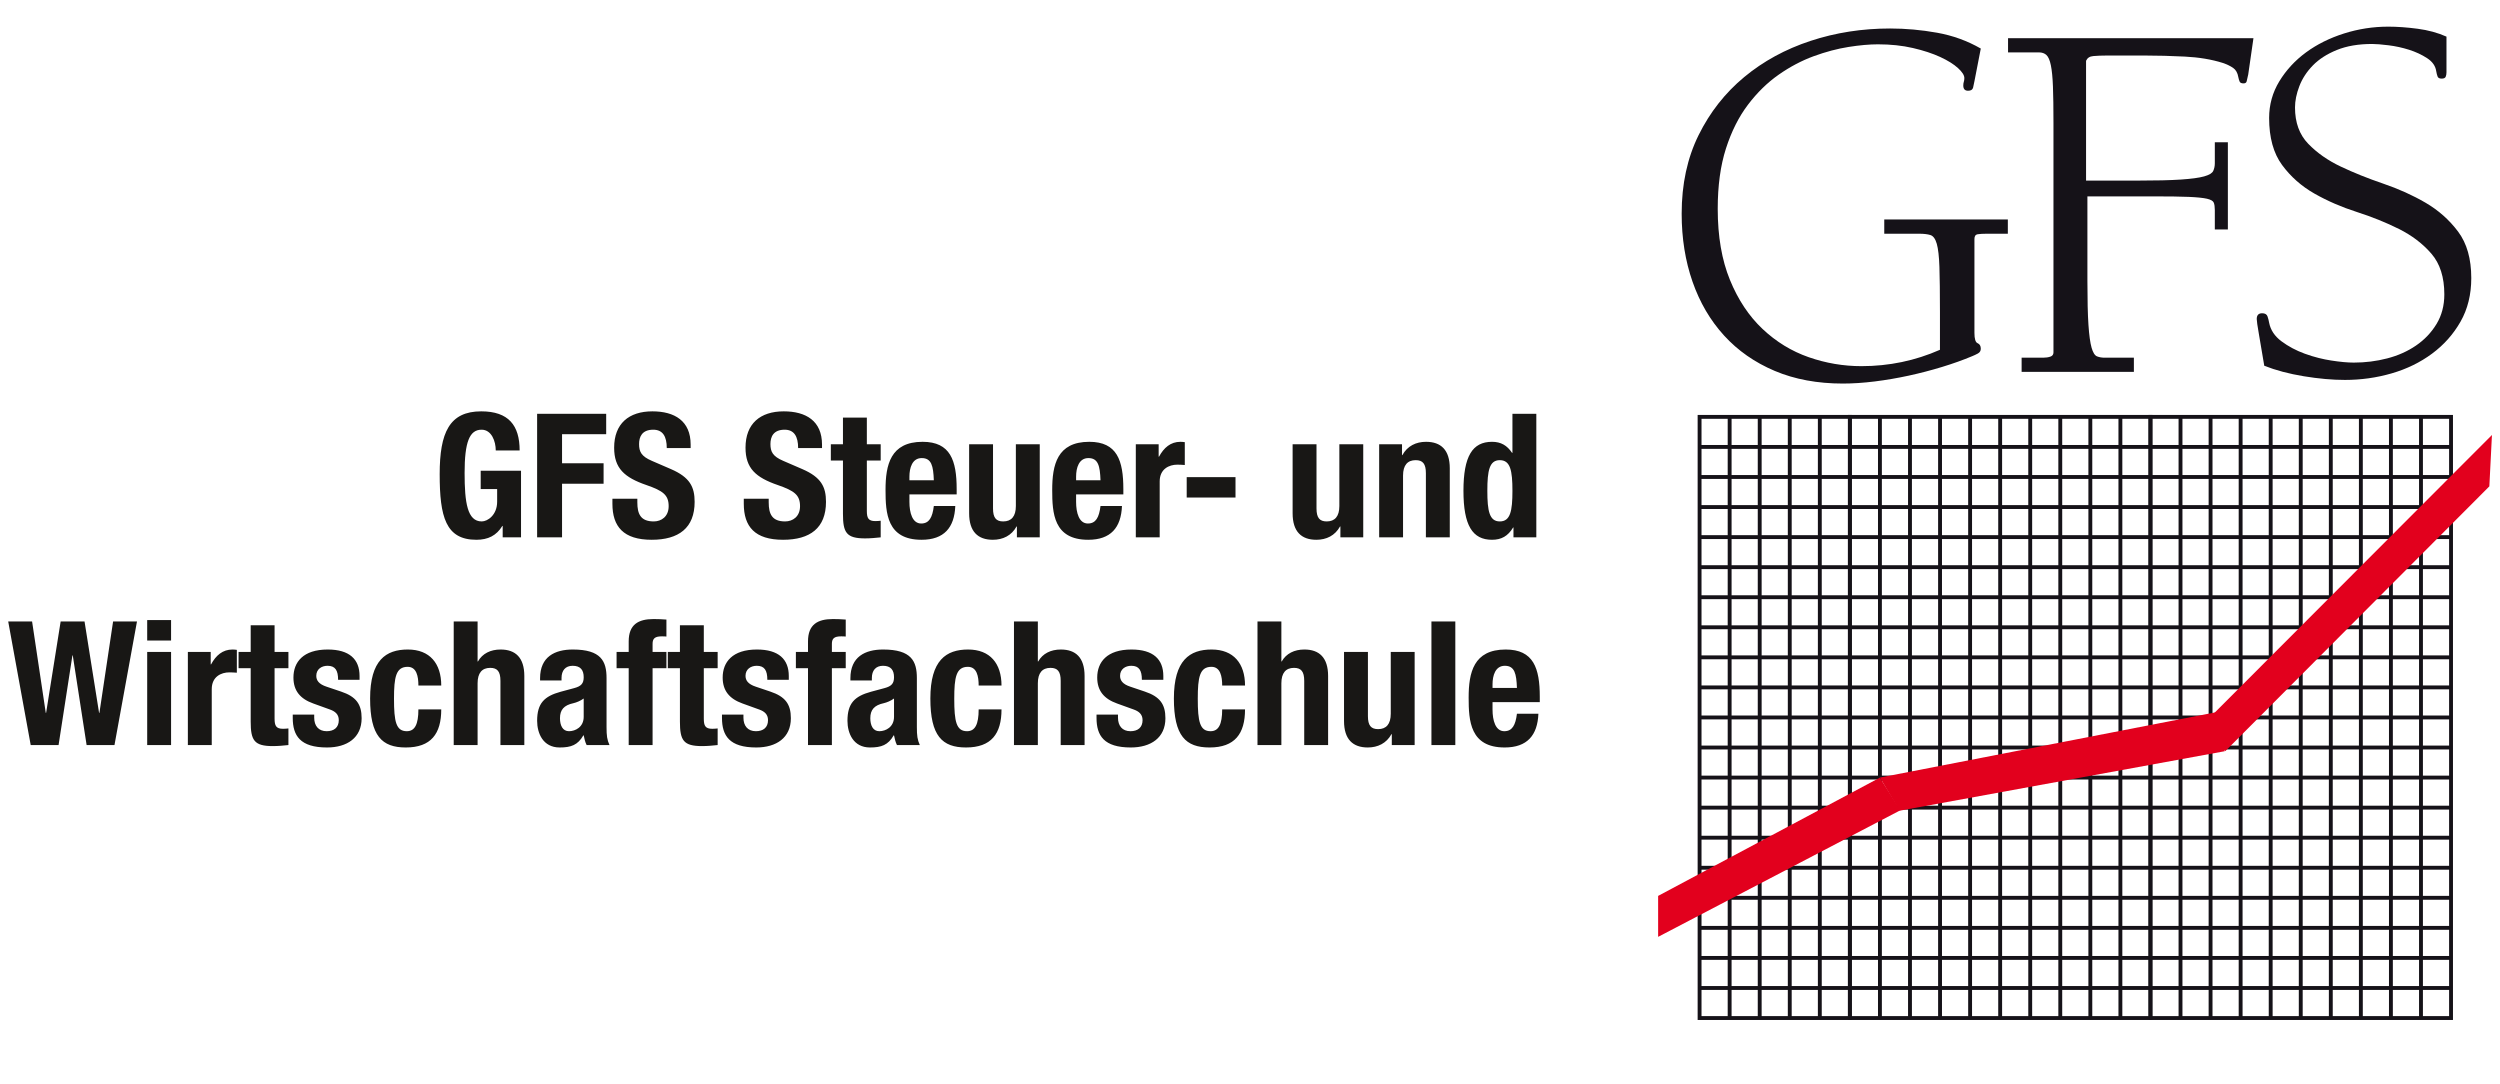 <?xml version="1.0" encoding="UTF-8" standalone="no"?>
<!DOCTYPE svg PUBLIC "-//W3C//DTD SVG 1.1//EN" "http://www.w3.org/Graphics/SVG/1.1/DTD/svg11.dtd">
<svg width="100%" height="100%" viewBox="0 0 2500 1084" version="1.1" xmlns="http://www.w3.org/2000/svg" xmlns:xlink="http://www.w3.org/1999/xlink" xml:space="preserve" xmlns:serif="http://www.serif.com/" style="fill-rule:evenodd;clip-rule:evenodd;stroke-miterlimit:10;">
    <g id="Ebene-1" serif:id="Ebene 1" transform="matrix(4.167,0,0,4.167,-608.104,0)">
        <g transform="matrix(1,0,0,1,25.344,-168.689)">
            <clipPath id="_clip1">
                <rect x="518.506" y="175.085" width="200.137" height="239" clip-rule="nonzero"/>
            </clipPath>
            <g clip-path="url(#_clip1)">
                <g transform="matrix(1,0,0,1,0,86.45)">
                    <path d="M636.656,319.336L643.871,319.336L643.871,326.549L636.656,326.549L636.656,319.336ZM636.656,312.122L643.871,312.122L643.871,319.336L636.656,319.336L636.656,312.122ZM636.656,304.908L643.871,304.908L643.871,312.122L636.656,312.122L636.656,304.908ZM636.656,297.696L643.871,297.696L643.871,304.908L636.656,304.908L636.656,297.696ZM636.656,290.482L643.871,290.482L643.871,297.696L636.656,297.696L636.656,290.482ZM636.656,283.268L643.871,283.268L643.871,290.482L636.656,290.482L636.656,283.268ZM636.656,276.055L643.871,276.055L643.871,283.269L636.656,283.269L636.656,276.055ZM636.656,268.841L643.871,268.841L643.871,276.055L636.656,276.055L636.656,268.841ZM636.656,261.628L643.871,261.628L643.871,268.841L636.656,268.841L636.656,261.628ZM636.656,254.414L643.871,254.414L643.871,261.628L636.656,261.628L636.656,254.414ZM636.656,247.201L643.871,247.201L643.871,254.415L636.656,254.415L636.656,247.201ZM636.656,239.988L643.871,239.988L643.871,247.201L636.656,247.201L636.656,239.988ZM636.656,232.774L643.871,232.774L643.871,239.988L636.656,239.988L636.656,232.774ZM636.656,225.56L643.871,225.56L643.871,232.774L636.656,232.774L636.656,225.56ZM636.656,218.347L643.871,218.347L643.871,225.561L636.656,225.561L636.656,218.347ZM636.656,211.135L643.871,211.135L643.871,218.348L636.656,218.348L636.656,211.135ZM636.656,203.921L643.871,203.921L643.871,211.135L636.656,211.135L636.656,203.921ZM636.656,196.707L643.871,196.707L643.871,203.921L636.656,203.921L636.656,196.707ZM636.656,189.494L643.871,189.494L643.871,196.707L636.656,196.707L636.656,189.494ZM636.656,182.281L643.871,182.281L643.871,189.493L636.656,189.493L636.656,182.281ZM643.869,319.336L651.084,319.336L651.084,326.549L643.869,326.549L643.869,319.336ZM643.869,312.122L651.084,312.122L651.084,319.336L643.869,319.336L643.869,312.122ZM643.869,304.908L651.084,304.908L651.084,312.122L643.869,312.122L643.869,304.908ZM643.869,297.696L651.084,297.696L651.084,304.908L643.869,304.908L643.869,297.696ZM643.869,290.482L651.084,290.482L651.084,297.696L643.869,297.696L643.869,290.482ZM643.869,283.268L651.084,283.268L651.084,290.482L643.869,290.482L643.869,283.268ZM643.869,276.055L651.084,276.055L651.084,283.269L643.869,283.269L643.869,276.055ZM643.869,268.841L651.084,268.841L651.084,276.055L643.869,276.055L643.869,268.841ZM643.869,261.628L651.084,261.628L651.084,268.841L643.869,268.841L643.869,261.628ZM643.869,254.414L651.084,254.414L651.084,261.628L643.869,261.628L643.869,254.414ZM643.869,247.201L651.084,247.201L651.084,254.415L643.869,254.415L643.869,247.201ZM643.869,239.988L651.084,239.988L651.084,247.201L643.869,247.201L643.869,239.988ZM643.869,232.774L651.084,232.774L651.084,239.988L643.869,239.988L643.869,232.774ZM643.869,225.56L651.084,225.56L651.084,232.774L643.869,232.774L643.869,225.56ZM643.869,218.347L651.084,218.347L651.084,225.561L643.869,225.561L643.869,218.347ZM643.869,211.135L651.084,211.135L651.084,218.348L643.869,218.348L643.869,211.135ZM643.869,203.921L651.084,203.921L651.084,211.135L643.869,211.135L643.869,203.921ZM643.869,196.707L651.084,196.707L651.084,203.921L643.869,203.921L643.869,196.707ZM643.869,189.494L651.084,189.494L651.084,196.707L643.869,196.707L643.869,189.494ZM643.869,182.281L651.084,182.281L651.084,189.493L643.869,189.493L643.869,182.281ZM651.084,319.336L658.297,319.336L658.297,326.549L651.084,326.549L651.084,319.336ZM651.084,312.122L658.297,312.122L658.297,319.336L651.084,319.336L651.084,312.122ZM651.084,304.908L658.297,304.908L658.297,312.122L651.084,312.122L651.084,304.908ZM651.084,297.696L658.297,297.696L658.297,304.908L651.084,304.908L651.084,297.696ZM651.084,290.482L658.297,290.482L658.297,297.696L651.084,297.696L651.084,290.482ZM651.084,283.268L658.297,283.268L658.297,290.482L651.084,290.482L651.084,283.268ZM651.084,276.055L658.297,276.055L658.297,283.269L651.084,283.269L651.084,276.055ZM651.084,268.841L658.297,268.841L658.297,276.055L651.084,276.055L651.084,268.841ZM651.084,261.628L658.297,261.628L658.297,268.841L651.084,268.841L651.084,261.628ZM651.084,254.414L658.297,254.414L658.297,261.628L651.084,261.628L651.084,254.414ZM651.084,247.201L658.297,247.201L658.297,254.415L651.084,254.415L651.084,247.201ZM651.084,239.988L658.297,239.988L658.297,247.201L651.084,247.201L651.084,239.988ZM651.084,232.774L658.297,232.774L658.297,239.988L651.084,239.988L651.084,232.774ZM651.084,225.56L658.297,225.56L658.297,232.774L651.084,232.774L651.084,225.56ZM651.084,218.347L658.297,218.347L658.297,225.561L651.084,225.561L651.084,218.347ZM651.084,211.135L658.297,211.135L658.297,218.348L651.084,218.348L651.084,211.135ZM651.084,203.921L658.297,203.921L658.297,211.135L651.084,211.135L651.084,203.921ZM651.084,196.707L658.297,196.707L658.297,203.921L651.084,203.921L651.084,196.707ZM651.084,189.494L658.297,189.494L658.297,196.707L651.084,196.707L651.084,189.494ZM651.084,182.281L658.297,182.281L658.297,189.493L651.084,189.493L651.084,182.281ZM658.297,319.336L665.51,319.336L665.51,326.549L658.297,326.549L658.297,319.336ZM658.297,312.122L665.51,312.122L665.51,319.336L658.297,319.336L658.297,312.122ZM658.297,304.908L665.51,304.908L665.51,312.122L658.297,312.122L658.297,304.908ZM658.297,297.696L665.51,297.696L665.51,304.908L658.297,304.908L658.297,297.696ZM658.297,290.482L665.51,290.482L665.51,297.696L658.297,297.696L658.297,290.482ZM658.297,283.268L665.51,283.268L665.51,290.482L658.297,290.482L658.297,283.268ZM658.297,276.055L665.51,276.055L665.51,283.269L658.297,283.269L658.297,276.055ZM658.297,268.841L665.51,268.841L665.51,276.055L658.297,276.055L658.297,268.841ZM658.297,261.628L665.51,261.628L665.51,268.841L658.297,268.841L658.297,261.628ZM658.297,254.414L665.51,254.414L665.51,261.628L658.297,261.628L658.297,254.414ZM658.297,247.201L665.51,247.201L665.51,254.415L658.297,254.415L658.297,247.201ZM658.297,239.988L665.51,239.988L665.51,247.201L658.297,247.201L658.297,239.988ZM658.297,232.774L665.51,232.774L665.51,239.988L658.297,239.988L658.297,232.774ZM658.297,225.56L665.51,225.56L665.51,232.774L658.297,232.774L658.297,225.56ZM658.297,218.347L665.51,218.347L665.51,225.561L658.297,225.561L658.297,218.347ZM658.297,211.135L665.51,211.135L665.51,218.348L658.297,218.348L658.297,211.135ZM658.297,203.921L665.51,203.921L665.51,211.135L658.297,211.135L658.297,203.921ZM658.297,196.707L665.51,196.707L665.51,203.921L658.297,203.921L658.297,196.707ZM658.297,189.494L665.51,189.494L665.51,196.707L658.297,196.707L658.297,189.494ZM658.297,182.281L665.51,182.281L665.51,189.493L658.297,189.493L658.297,182.281ZM665.51,319.336L672.725,319.336L672.725,326.549L665.51,326.549L665.51,319.336ZM665.51,312.122L672.725,312.122L672.725,319.336L665.51,319.336L665.51,312.122ZM665.51,304.908L672.725,304.908L672.725,312.122L665.51,312.122L665.51,304.908ZM665.51,297.696L672.725,297.696L672.725,304.908L665.51,304.908L665.51,297.696ZM665.51,290.482L672.725,290.482L672.725,297.696L665.51,297.696L665.51,290.482ZM665.51,283.268L672.725,283.268L672.725,290.482L665.51,290.482L665.51,283.268ZM665.51,276.055L672.725,276.055L672.725,283.269L665.51,283.269L665.51,276.055ZM665.51,268.841L672.725,268.841L672.725,276.055L665.51,276.055L665.51,268.841ZM665.51,261.628L672.725,261.628L672.725,268.841L665.51,268.841L665.51,261.628ZM665.51,254.414L672.725,254.414L672.725,261.628L665.51,261.628L665.51,254.414ZM665.51,247.201L672.725,247.201L672.725,254.415L665.51,254.415L665.51,247.201ZM665.51,239.988L672.725,239.988L672.725,247.201L665.51,247.201L665.51,239.988ZM665.51,232.774L672.725,232.774L672.725,239.988L665.51,239.988L665.51,232.774ZM665.51,225.56L672.725,225.56L672.725,232.774L665.51,232.774L665.51,225.56ZM665.51,218.347L672.725,218.347L672.725,225.561L665.51,225.561L665.51,218.347ZM665.51,211.135L672.725,211.135L672.725,218.348L665.51,218.348L665.51,211.135ZM665.51,203.921L672.725,203.921L672.725,211.135L665.51,211.135L665.51,203.921ZM665.51,196.707L672.725,196.707L672.725,203.921L665.51,203.921L665.51,196.707ZM665.51,189.494L672.725,189.494L672.725,196.707L665.51,196.707L665.51,189.494ZM665.51,182.281L672.725,182.281L672.725,189.493L665.51,189.493L665.51,182.281ZM672.723,319.336L679.938,319.336L679.938,326.549L672.723,326.549L672.723,319.336ZM672.723,312.122L679.938,312.122L679.938,319.336L672.723,319.336L672.723,312.122ZM672.723,304.908L679.938,304.908L679.938,312.122L672.723,312.122L672.723,304.908ZM672.723,297.696L679.938,297.696L679.938,304.908L672.723,304.908L672.723,297.696ZM672.723,290.482L679.938,290.482L679.938,297.696L672.723,297.696L672.723,290.482ZM672.723,283.268L679.938,283.268L679.938,290.482L672.723,290.482L672.723,283.268ZM672.723,276.055L679.938,276.055L679.938,283.269L672.723,283.269L672.723,276.055ZM672.723,268.841L679.938,268.841L679.938,276.055L672.723,276.055L672.723,268.841ZM672.723,261.628L679.938,261.628L679.938,268.841L672.723,268.841L672.723,261.628ZM672.723,254.414L679.938,254.414L679.938,261.628L672.723,261.628L672.723,254.414ZM672.723,247.201L679.938,247.201L679.938,254.415L672.723,254.415L672.723,247.201ZM672.723,239.988L679.938,239.988L679.938,247.201L672.723,247.201L672.723,239.988ZM672.723,232.774L679.938,232.774L679.938,239.988L672.723,239.988L672.723,232.774ZM672.723,225.56L679.938,225.56L679.938,232.774L672.723,232.774L672.723,225.56ZM672.723,218.347L679.938,218.347L679.938,225.561L672.723,225.561L672.723,218.347ZM672.723,211.135L679.938,211.135L679.938,218.348L672.723,218.348L672.723,211.135ZM672.723,203.921L679.938,203.921L679.938,211.135L672.723,211.135L672.723,203.921ZM672.723,196.707L679.938,196.707L679.938,203.921L672.723,203.921L672.723,196.707ZM672.723,189.494L679.938,189.494L679.938,196.707L672.723,196.707L672.723,189.494ZM672.723,182.281L679.938,182.281L679.938,189.493L672.723,189.493L672.723,182.281ZM679.938,319.336L687.151,319.336L687.151,326.549L679.938,326.549L679.938,319.336ZM679.938,312.122L687.151,312.122L687.151,319.336L679.938,319.336L679.938,312.122ZM679.938,304.908L687.151,304.908L687.151,312.122L679.938,312.122L679.938,304.908ZM679.938,297.696L687.151,297.696L687.151,304.908L679.938,304.908L679.938,297.696ZM679.938,290.482L687.151,290.482L687.151,297.696L679.938,297.696L679.938,290.482ZM679.938,283.268L687.151,283.268L687.151,290.482L679.938,290.482L679.938,283.268ZM679.938,276.055L687.151,276.055L687.151,283.269L679.938,283.269L679.938,276.055ZM679.938,268.841L687.151,268.841L687.151,276.055L679.938,276.055L679.938,268.841ZM679.938,261.628L687.151,261.628L687.151,268.841L679.938,268.841L679.938,261.628ZM679.938,254.414L687.151,254.414L687.151,261.628L679.938,261.628L679.938,254.414ZM679.938,247.201L687.151,247.201L687.151,254.415L679.938,254.415L679.938,247.201ZM679.938,239.988L687.151,239.988L687.151,247.201L679.938,247.201L679.938,239.988ZM679.938,232.774L687.151,232.774L687.151,239.988L679.938,239.988L679.938,232.774ZM679.938,225.56L687.151,225.56L687.151,232.774L679.938,232.774L679.938,225.56ZM679.938,218.347L687.151,218.347L687.151,225.561L679.938,225.561L679.938,218.347ZM679.938,211.135L687.151,211.135L687.151,218.348L679.938,218.348L679.938,211.135ZM679.938,203.921L687.151,203.921L687.151,211.135L679.938,211.135L679.938,203.921ZM679.938,196.707L687.151,196.707L687.151,203.921L679.938,203.921L679.938,196.707ZM679.938,189.494L687.151,189.494L687.151,196.707L679.938,196.707L679.938,189.494ZM679.938,182.281L687.151,182.281L687.151,189.493L679.938,189.493L679.938,182.281ZM687.15,319.336L694.363,319.336L694.363,326.549L687.15,326.549L687.15,319.336ZM687.15,312.122L694.363,312.122L694.363,319.336L687.15,319.336L687.15,312.122ZM687.15,304.908L694.363,304.908L694.363,312.122L687.15,312.122L687.15,304.908ZM687.15,297.696L694.363,297.696L694.363,304.908L687.15,304.908L687.15,297.696ZM687.15,290.482L694.363,290.482L694.363,297.696L687.15,297.696L687.15,290.482ZM687.15,283.268L694.363,283.268L694.363,290.482L687.15,290.482L687.15,283.268ZM687.15,276.055L694.363,276.055L694.363,283.269L687.15,283.269L687.15,276.055ZM687.15,268.841L694.363,268.841L694.363,276.055L687.15,276.055L687.15,268.841ZM687.15,261.628L694.363,261.628L694.363,268.841L687.15,268.841L687.15,261.628ZM687.15,254.414L694.363,254.414L694.363,261.628L687.15,261.628L687.15,254.414ZM687.15,247.201L694.363,247.201L694.363,254.415L687.15,254.415L687.15,247.201ZM687.15,239.988L694.363,239.988L694.363,247.201L687.15,247.201L687.15,239.988ZM687.15,232.774L694.363,232.774L694.363,239.988L687.15,239.988L687.15,232.774ZM687.15,225.56L694.363,225.56L694.363,232.774L687.15,232.774L687.15,225.56ZM687.15,218.347L694.363,218.347L694.363,225.561L687.15,225.561L687.15,218.347ZM687.15,211.135L694.363,211.135L694.363,218.348L687.15,218.348L687.15,211.135ZM687.15,203.921L694.363,203.921L694.363,211.135L687.15,211.135L687.15,203.921ZM687.15,196.707L694.363,196.707L694.363,203.921L687.15,203.921L687.15,196.707ZM687.15,189.494L694.363,189.494L694.363,196.707L687.15,196.707L687.15,189.494ZM687.15,182.281L694.363,182.281L694.363,189.493L687.15,189.493L687.15,182.281ZM694.363,319.336L701.578,319.336L701.578,326.549L694.363,326.549L694.363,319.336ZM694.363,312.122L701.578,312.122L701.578,319.336L694.363,319.336L694.363,312.122ZM694.363,304.908L701.578,304.908L701.578,312.122L694.363,312.122L694.363,304.908ZM694.363,297.696L701.578,297.696L701.578,304.908L694.363,304.908L694.363,297.696ZM694.363,290.482L701.578,290.482L701.578,297.696L694.363,297.696L694.363,290.482ZM694.363,283.268L701.578,283.268L701.578,290.482L694.363,290.482L694.363,283.268ZM694.363,276.055L701.578,276.055L701.578,283.269L694.363,283.269L694.363,276.055ZM694.363,268.841L701.578,268.841L701.578,276.055L694.363,276.055L694.363,268.841ZM694.363,261.628L701.578,261.628L701.578,268.841L694.363,268.841L694.363,261.628ZM694.363,254.414L701.578,254.414L701.578,261.628L694.363,261.628L694.363,254.414ZM694.363,247.201L701.578,247.201L701.578,254.415L694.363,254.415L694.363,247.201ZM694.363,239.988L701.578,239.988L701.578,247.201L694.363,247.201L694.363,239.988ZM694.363,232.774L701.578,232.774L701.578,239.988L694.363,239.988L694.363,232.774ZM694.363,225.56L701.578,225.56L701.578,232.774L694.363,232.774L694.363,225.56ZM694.363,218.347L701.578,218.347L701.578,225.561L694.363,225.561L694.363,218.347ZM694.363,211.135L701.578,211.135L701.578,218.348L694.363,218.348L694.363,211.135ZM694.363,203.921L701.578,203.921L701.578,211.135L694.363,211.135L694.363,203.921ZM694.363,196.707L701.578,196.707L701.578,203.921L694.363,203.921L694.363,196.707ZM694.363,189.494L701.578,189.494L701.578,196.707L694.363,196.707L694.363,189.494ZM694.363,182.281L701.578,182.281L701.578,189.493L694.363,189.493L694.363,182.281ZM701.578,319.336L708.791,319.336L708.791,326.549L701.578,326.549L701.578,319.336ZM701.578,312.122L708.791,312.122L708.791,319.336L701.578,319.336L701.578,312.122ZM701.578,304.908L708.791,304.908L708.791,312.122L701.578,312.122L701.578,304.908ZM701.578,297.696L708.791,297.696L708.791,304.908L701.578,304.908L701.578,297.696ZM701.578,290.482L708.791,290.482L708.791,297.696L701.578,297.696L701.578,290.482ZM701.578,283.268L708.791,283.268L708.791,290.482L701.578,290.482L701.578,283.268ZM701.578,276.055L708.791,276.055L708.791,283.269L701.578,283.269L701.578,276.055ZM701.578,268.841L708.791,268.841L708.791,276.055L701.578,276.055L701.578,268.841ZM701.578,261.628L708.791,261.628L708.791,268.841L701.578,268.841L701.578,261.628ZM701.578,254.414L708.791,254.414L708.791,261.628L701.578,261.628L701.578,254.414ZM701.578,247.201L708.791,247.201L708.791,254.415L701.578,254.415L701.578,247.201ZM701.578,239.988L708.791,239.988L708.791,247.201L701.578,247.201L701.578,239.988ZM701.578,232.774L708.791,232.774L708.791,239.988L701.578,239.988L701.578,232.774ZM701.578,225.56L708.791,225.56L708.791,232.774L701.578,232.774L701.578,225.56ZM701.578,218.347L708.791,218.347L708.791,225.561L701.578,225.561L701.578,218.347ZM701.578,211.135L708.791,211.135L708.791,218.348L701.578,218.348L701.578,211.135ZM701.578,203.921L708.791,203.921L708.791,211.135L701.578,211.135L701.578,203.921ZM701.578,196.707L708.791,196.707L708.791,203.921L701.578,203.921L701.578,196.707ZM701.578,189.494L708.791,189.494L708.791,196.707L701.578,196.707L701.578,189.494ZM701.578,182.281L708.791,182.281L708.791,189.493L701.578,189.493L701.578,182.281Z" style="fill:none;stroke:rgb(21,18,24);stroke-width:0.93px;"/>
                </g>
                <g transform="matrix(1,0,0,1,0,86.45)">
                    <path d="M564.523,319.336L571.736,319.336L571.736,326.549L564.523,326.549L564.523,319.336ZM564.523,312.122L571.736,312.122L571.736,319.336L564.523,319.336L564.523,312.122ZM564.523,304.908L571.736,304.908L571.736,312.122L564.523,312.122L564.523,304.908ZM564.523,297.696L571.736,297.696L571.736,304.908L564.523,304.908L564.523,297.696ZM564.523,290.482L571.736,290.482L571.736,297.696L564.523,297.696L564.523,290.482ZM564.523,283.268L571.736,283.268L571.736,290.482L564.523,290.482L564.523,283.268ZM564.523,276.055L571.736,276.055L571.736,283.269L564.523,283.269L564.523,276.055ZM564.523,268.841L571.736,268.841L571.736,276.055L564.523,276.055L564.523,268.841ZM564.523,261.628L571.736,261.628L571.736,268.841L564.523,268.841L564.523,261.628ZM564.523,254.414L571.736,254.414L571.736,261.628L564.523,261.628L564.523,254.414ZM564.523,247.201L571.736,247.201L571.736,254.415L564.523,254.415L564.523,247.201ZM564.523,239.988L571.736,239.988L571.736,247.201L564.523,247.201L564.523,239.988ZM564.523,232.774L571.736,232.774L571.736,239.988L564.523,239.988L564.523,232.774ZM564.523,225.56L571.736,225.56L571.736,232.774L564.523,232.774L564.523,225.56ZM564.523,218.347L571.736,218.347L571.736,225.561L564.523,225.561L564.523,218.347ZM564.523,211.135L571.736,211.135L571.736,218.348L564.523,218.348L564.523,211.135ZM564.523,203.921L571.736,203.921L571.736,211.135L564.523,211.135L564.523,203.921ZM564.523,196.707L571.736,196.707L571.736,203.921L564.523,203.921L564.523,196.707ZM564.523,189.494L571.736,189.494L571.736,196.707L564.523,196.707L564.523,189.494ZM564.523,182.281L571.736,182.281L571.736,189.493L564.523,189.493L564.523,182.281ZM571.736,319.336L578.949,319.336L578.949,326.549L571.736,326.549L571.736,319.336ZM571.736,312.122L578.949,312.122L578.949,319.336L571.736,319.336L571.736,312.122ZM571.736,304.908L578.949,304.908L578.949,312.122L571.736,312.122L571.736,304.908ZM571.736,297.696L578.949,297.696L578.949,304.908L571.736,304.908L571.736,297.696ZM571.736,290.482L578.949,290.482L578.949,297.696L571.736,297.696L571.736,290.482ZM571.736,283.268L578.949,283.268L578.949,290.482L571.736,290.482L571.736,283.268ZM571.736,276.055L578.949,276.055L578.949,283.269L571.736,283.269L571.736,276.055ZM571.736,268.841L578.949,268.841L578.949,276.055L571.736,276.055L571.736,268.841ZM571.736,261.628L578.949,261.628L578.949,268.841L571.736,268.841L571.736,261.628ZM571.736,254.414L578.949,254.414L578.949,261.628L571.736,261.628L571.736,254.414ZM571.736,247.201L578.949,247.201L578.949,254.415L571.736,254.415L571.736,247.201ZM571.736,239.988L578.949,239.988L578.949,247.201L571.736,247.201L571.736,239.988ZM571.736,232.774L578.949,232.774L578.949,239.988L571.736,239.988L571.736,232.774ZM571.736,225.56L578.949,225.56L578.949,232.774L571.736,232.774L571.736,225.56ZM571.736,218.347L578.949,218.347L578.949,225.561L571.736,225.561L571.736,218.347ZM571.736,211.135L578.949,211.135L578.949,218.348L571.736,218.348L571.736,211.135ZM571.736,203.921L578.949,203.921L578.949,211.135L571.736,211.135L571.736,203.921ZM571.736,196.707L578.949,196.707L578.949,203.921L571.736,203.921L571.736,196.707ZM571.736,189.494L578.949,189.494L578.949,196.707L571.736,196.707L571.736,189.494ZM571.736,182.281L578.949,182.281L578.949,189.493L571.736,189.493L571.736,182.281ZM578.949,319.336L586.162,319.336L586.162,326.549L578.949,326.549L578.949,319.336ZM578.949,312.122L586.162,312.122L586.162,319.336L578.949,319.336L578.949,312.122ZM578.949,304.908L586.162,304.908L586.162,312.122L578.949,312.122L578.949,304.908ZM578.949,297.696L586.162,297.696L586.162,304.908L578.949,304.908L578.949,297.696ZM578.949,290.482L586.162,290.482L586.162,297.696L578.949,297.696L578.949,290.482ZM578.949,283.268L586.162,283.268L586.162,290.482L578.949,290.482L578.949,283.268ZM578.949,276.055L586.162,276.055L586.162,283.269L578.949,283.269L578.949,276.055ZM578.949,268.841L586.162,268.841L586.162,276.055L578.949,276.055L578.949,268.841ZM578.949,261.628L586.162,261.628L586.162,268.841L578.949,268.841L578.949,261.628ZM578.949,254.414L586.162,254.414L586.162,261.628L578.949,261.628L578.949,254.414ZM578.949,247.201L586.162,247.201L586.162,254.415L578.949,254.415L578.949,247.201ZM578.949,239.988L586.162,239.988L586.162,247.201L578.949,247.201L578.949,239.988ZM578.949,232.774L586.162,232.774L586.162,239.988L578.949,239.988L578.949,232.774ZM578.949,225.56L586.162,225.56L586.162,232.774L578.949,232.774L578.949,225.56ZM578.949,218.347L586.162,218.347L586.162,225.561L578.949,225.561L578.949,218.347ZM578.949,211.135L586.162,211.135L586.162,218.348L578.949,218.348L578.949,211.135ZM578.949,203.921L586.162,203.921L586.162,211.135L578.949,211.135L578.949,203.921ZM578.949,196.707L586.162,196.707L586.162,203.921L578.949,203.921L578.949,196.707ZM578.949,189.494L586.162,189.494L586.162,196.707L578.949,196.707L578.949,189.494ZM578.949,182.281L586.162,182.281L586.162,189.493L578.949,189.493L578.949,182.281ZM586.162,319.336L593.377,319.336L593.377,326.549L586.162,326.549L586.162,319.336ZM586.162,312.122L593.377,312.122L593.377,319.336L586.162,319.336L586.162,312.122ZM586.162,304.908L593.377,304.908L593.377,312.122L586.162,312.122L586.162,304.908ZM586.162,297.696L593.377,297.696L593.377,304.908L586.162,304.908L586.162,297.696ZM586.162,290.482L593.377,290.482L593.377,297.696L586.162,297.696L586.162,290.482ZM586.162,283.268L593.377,283.268L593.377,290.482L586.162,290.482L586.162,283.268ZM586.162,276.055L593.377,276.055L593.377,283.269L586.162,283.269L586.162,276.055ZM586.162,268.841L593.377,268.841L593.377,276.055L586.162,276.055L586.162,268.841ZM586.162,261.628L593.377,261.628L593.377,268.841L586.162,268.841L586.162,261.628ZM586.162,254.414L593.377,254.414L593.377,261.628L586.162,261.628L586.162,254.414ZM586.162,247.201L593.377,247.201L593.377,254.415L586.162,254.415L586.162,247.201ZM586.162,239.988L593.377,239.988L593.377,247.201L586.162,247.201L586.162,239.988ZM586.162,232.774L593.377,232.774L593.377,239.988L586.162,239.988L586.162,232.774ZM586.162,225.56L593.377,225.56L593.377,232.774L586.162,232.774L586.162,225.56ZM586.162,218.347L593.377,218.347L593.377,225.561L586.162,225.561L586.162,218.347ZM586.162,211.135L593.377,211.135L593.377,218.348L586.162,218.348L586.162,211.135ZM586.162,203.921L593.377,203.921L593.377,211.135L586.162,211.135L586.162,203.921ZM586.162,196.707L593.377,196.707L593.377,203.921L586.162,203.921L586.162,196.707ZM586.162,189.494L593.377,189.494L593.377,196.707L586.162,196.707L586.162,189.494ZM586.162,182.281L593.377,182.281L593.377,189.493L586.162,189.493L586.162,182.281ZM593.377,319.336L600.59,319.336L600.59,326.549L593.377,326.549L593.377,319.336ZM593.377,312.122L600.59,312.122L600.59,319.336L593.377,319.336L593.377,312.122ZM593.377,304.908L600.59,304.908L600.59,312.122L593.377,312.122L593.377,304.908ZM593.377,297.696L600.59,297.696L600.59,304.908L593.377,304.908L593.377,297.696ZM593.377,290.482L600.59,290.482L600.59,297.696L593.377,297.696L593.377,290.482ZM593.377,283.268L600.59,283.268L600.59,290.482L593.377,290.482L593.377,283.268ZM593.377,276.055L600.59,276.055L600.59,283.269L593.377,283.269L593.377,276.055ZM593.377,268.841L600.59,268.841L600.59,276.055L593.377,276.055L593.377,268.841ZM593.377,261.628L600.59,261.628L600.59,268.841L593.377,268.841L593.377,261.628ZM593.377,254.414L600.59,254.414L600.59,261.628L593.377,261.628L593.377,254.414ZM593.377,247.201L600.59,247.201L600.59,254.415L593.377,254.415L593.377,247.201ZM593.377,239.988L600.59,239.988L600.59,247.201L593.377,247.201L593.377,239.988ZM593.377,232.774L600.59,232.774L600.59,239.988L593.377,239.988L593.377,232.774ZM593.377,225.56L600.59,225.56L600.59,232.774L593.377,232.774L593.377,225.56ZM593.377,218.347L600.59,218.347L600.59,225.561L593.377,225.561L593.377,218.347ZM593.377,211.135L600.59,211.135L600.59,218.348L593.377,218.348L593.377,211.135ZM593.377,203.921L600.59,203.921L600.59,211.135L593.377,211.135L593.377,203.921ZM593.377,196.707L600.59,196.707L600.59,203.921L593.377,203.921L593.377,196.707ZM593.377,189.494L600.59,189.494L600.59,196.707L593.377,196.707L593.377,189.494ZM593.377,182.281L600.59,182.281L600.59,189.493L593.377,189.493L593.377,182.281ZM600.59,319.336L607.803,319.336L607.803,326.549L600.59,326.549L600.59,319.336ZM600.59,312.122L607.803,312.122L607.803,319.336L600.59,319.336L600.59,312.122ZM600.59,304.908L607.803,304.908L607.803,312.122L600.59,312.122L600.59,304.908ZM600.59,297.696L607.803,297.696L607.803,304.908L600.59,304.908L600.59,297.696ZM600.59,290.482L607.803,290.482L607.803,297.696L600.59,297.696L600.59,290.482ZM600.59,283.268L607.803,283.268L607.803,290.482L600.59,290.482L600.59,283.268ZM600.59,276.055L607.803,276.055L607.803,283.269L600.59,283.269L600.59,276.055ZM600.59,268.841L607.803,268.841L607.803,276.055L600.59,276.055L600.59,268.841ZM600.59,261.628L607.803,261.628L607.803,268.841L600.59,268.841L600.59,261.628ZM600.59,254.414L607.803,254.414L607.803,261.628L600.59,261.628L600.59,254.414ZM600.59,247.201L607.803,247.201L607.803,254.415L600.59,254.415L600.59,247.201ZM600.59,239.988L607.803,239.988L607.803,247.201L600.59,247.201L600.59,239.988ZM600.59,232.774L607.803,232.774L607.803,239.988L600.59,239.988L600.59,232.774ZM600.59,225.56L607.803,225.56L607.803,232.774L600.59,232.774L600.59,225.56ZM600.59,218.347L607.803,218.347L607.803,225.561L600.59,225.561L600.59,218.347ZM600.59,211.135L607.803,211.135L607.803,218.348L600.59,218.348L600.59,211.135ZM600.59,203.921L607.803,203.921L607.803,211.135L600.59,211.135L600.59,203.921ZM600.59,196.707L607.803,196.707L607.803,203.921L600.59,203.921L600.59,196.707ZM600.59,189.494L607.803,189.494L607.803,196.707L600.59,196.707L600.59,189.494ZM600.59,182.281L607.803,182.281L607.803,189.493L600.59,189.493L600.59,182.281ZM607.803,319.336L615.016,319.336L615.016,326.549L607.803,326.549L607.803,319.336ZM607.803,312.122L615.016,312.122L615.016,319.336L607.803,319.336L607.803,312.122ZM607.803,304.908L615.016,304.908L615.016,312.122L607.803,312.122L607.803,304.908ZM607.803,297.696L615.016,297.696L615.016,304.908L607.803,304.908L607.803,297.696ZM607.803,290.482L615.016,290.482L615.016,297.696L607.803,297.696L607.803,290.482ZM607.803,283.268L615.016,283.268L615.016,290.482L607.803,290.482L607.803,283.268ZM607.803,276.055L615.016,276.055L615.016,283.269L607.803,283.269L607.803,276.055ZM607.803,268.841L615.016,268.841L615.016,276.055L607.803,276.055L607.803,268.841ZM607.803,261.628L615.016,261.628L615.016,268.841L607.803,268.841L607.803,261.628ZM607.803,254.414L615.016,254.414L615.016,261.628L607.803,261.628L607.803,254.414ZM607.803,247.201L615.016,247.201L615.016,254.415L607.803,254.415L607.803,247.201ZM607.803,239.988L615.016,239.988L615.016,247.201L607.803,247.201L607.803,239.988ZM607.803,232.774L615.016,232.774L615.016,239.988L607.803,239.988L607.803,232.774ZM607.803,225.56L615.016,225.56L615.016,232.774L607.803,232.774L607.803,225.56ZM607.803,218.347L615.016,218.347L615.016,225.561L607.803,225.561L607.803,218.347ZM607.803,211.135L615.016,211.135L615.016,218.348L607.803,218.348L607.803,211.135ZM607.803,203.921L615.016,203.921L615.016,211.135L607.803,211.135L607.803,203.921ZM607.803,196.707L615.016,196.707L615.016,203.921L607.803,203.921L607.803,196.707ZM607.803,189.494L615.016,189.494L615.016,196.707L607.803,196.707L607.803,189.494ZM607.803,182.281L615.016,182.281L615.016,189.493L607.803,189.493L607.803,182.281ZM615.016,319.336L622.231,319.336L622.231,326.549L615.016,326.549L615.016,319.336ZM615.016,312.122L622.231,312.122L622.231,319.336L615.016,319.336L615.016,312.122ZM615.016,304.908L622.231,304.908L622.231,312.122L615.016,312.122L615.016,304.908ZM615.016,297.696L622.231,297.696L622.231,304.908L615.016,304.908L615.016,297.696ZM615.016,290.482L622.231,290.482L622.231,297.696L615.016,297.696L615.016,290.482ZM615.016,283.268L622.231,283.268L622.231,290.482L615.016,290.482L615.016,283.268ZM615.016,276.055L622.231,276.055L622.231,283.269L615.016,283.269L615.016,276.055ZM615.016,268.841L622.231,268.841L622.231,276.055L615.016,276.055L615.016,268.841ZM615.016,261.628L622.231,261.628L622.231,268.841L615.016,268.841L615.016,261.628ZM615.016,254.414L622.231,254.414L622.231,261.628L615.016,261.628L615.016,254.414ZM615.016,247.201L622.231,247.201L622.231,254.415L615.016,254.415L615.016,247.201ZM615.016,239.988L622.231,239.988L622.231,247.201L615.016,247.201L615.016,239.988ZM615.016,232.774L622.231,232.774L622.231,239.988L615.016,239.988L615.016,232.774ZM615.016,225.56L622.231,225.56L622.231,232.774L615.016,232.774L615.016,225.56ZM615.016,218.347L622.231,218.347L622.231,225.561L615.016,225.561L615.016,218.347ZM615.016,211.135L622.231,211.135L622.231,218.348L615.016,218.348L615.016,211.135ZM615.016,203.921L622.231,203.921L622.231,211.135L615.016,211.135L615.016,203.921ZM615.016,196.707L622.231,196.707L622.231,203.921L615.016,203.921L615.016,196.707ZM615.016,189.494L622.231,189.494L622.231,196.707L615.016,196.707L615.016,189.494ZM615.016,182.281L622.231,182.281L622.231,189.493L615.016,189.493L615.016,182.281ZM622.23,319.336L629.443,319.336L629.443,326.549L622.23,326.549L622.23,319.336ZM622.23,312.122L629.443,312.122L629.443,319.336L622.23,319.336L622.23,312.122ZM622.23,304.908L629.443,304.908L629.443,312.122L622.23,312.122L622.23,304.908ZM622.23,297.696L629.443,297.696L629.443,304.908L622.23,304.908L622.23,297.696ZM622.23,290.482L629.443,290.482L629.443,297.696L622.23,297.696L622.23,290.482ZM622.23,283.268L629.443,283.268L629.443,290.482L622.23,290.482L622.23,283.268ZM622.23,276.055L629.443,276.055L629.443,283.269L622.23,283.269L622.23,276.055ZM622.23,268.841L629.443,268.841L629.443,276.055L622.23,276.055L622.23,268.841ZM622.23,261.628L629.443,261.628L629.443,268.841L622.23,268.841L622.23,261.628ZM622.23,254.414L629.443,254.414L629.443,261.628L622.23,261.628L622.23,254.414ZM622.23,247.201L629.443,247.201L629.443,254.415L622.23,254.415L622.23,247.201ZM622.23,239.988L629.443,239.988L629.443,247.201L622.23,247.201L622.23,239.988ZM622.23,232.774L629.443,232.774L629.443,239.988L622.23,239.988L622.23,232.774ZM622.23,225.56L629.443,225.56L629.443,232.774L622.23,232.774L622.23,225.56ZM622.23,218.347L629.443,218.347L629.443,225.561L622.23,225.561L622.23,218.347ZM622.23,211.135L629.443,211.135L629.443,218.348L622.23,218.348L622.23,211.135ZM622.23,203.921L629.443,203.921L629.443,211.135L622.23,211.135L622.23,203.921ZM622.23,196.707L629.443,196.707L629.443,203.921L622.23,203.921L622.23,196.707ZM622.23,189.494L629.443,189.494L629.443,196.707L622.23,196.707L622.23,189.494ZM622.23,182.281L629.443,182.281L629.443,189.493L622.23,189.493L622.23,182.281ZM629.443,319.336L636.656,319.336L636.656,326.549L629.443,326.549L629.443,319.336ZM629.443,312.122L636.656,312.122L636.656,319.336L629.443,319.336L629.443,312.122ZM629.443,304.908L636.656,304.908L636.656,312.122L629.443,312.122L629.443,304.908ZM629.443,297.696L636.656,297.696L636.656,304.908L629.443,304.908L629.443,297.696ZM629.443,290.482L636.656,290.482L636.656,297.696L629.443,297.696L629.443,290.482ZM629.443,283.268L636.656,283.268L636.656,290.482L629.443,290.482L629.443,283.268ZM629.443,276.055L636.656,276.055L636.656,283.269L629.443,283.269L629.443,276.055ZM629.443,268.841L636.656,268.841L636.656,276.055L629.443,276.055L629.443,268.841ZM629.443,261.628L636.656,261.628L636.656,268.841L629.443,268.841L629.443,261.628ZM629.443,254.414L636.656,254.414L636.656,261.628L629.443,261.628L629.443,254.414ZM629.443,247.201L636.656,247.201L636.656,254.415L629.443,254.415L629.443,247.201ZM629.443,239.988L636.656,239.988L636.656,247.201L629.443,247.201L629.443,239.988ZM629.443,232.774L636.656,232.774L636.656,239.988L629.443,239.988L629.443,232.774ZM629.443,225.56L636.656,225.56L636.656,232.774L629.443,232.774L629.443,225.56ZM629.443,218.347L636.656,218.347L636.656,225.561L629.443,225.561L629.443,218.347ZM629.443,211.135L636.656,211.135L636.656,218.348L629.443,218.348L629.443,211.135ZM629.443,203.921L636.656,203.921L636.656,211.135L629.443,211.135L629.443,203.921ZM629.443,196.707L636.656,196.707L636.656,203.921L629.443,203.921L629.443,196.707ZM629.443,189.494L636.656,189.494L636.656,196.707L629.443,196.707L629.443,189.494ZM629.443,182.281L636.656,182.281L636.656,189.493L629.443,189.493L629.443,182.281Z" style="fill:none;stroke:rgb(21,18,24);stroke-width:0.93px;"/>
                </g>
                <g transform="matrix(1,0,0,1,0,86.45)">
                    <path d="M528.455,319.336L535.67,319.336L535.67,326.549L528.455,326.549L528.455,319.336ZM528.455,312.122L535.67,312.122L535.67,319.336L528.455,319.336L528.455,312.122ZM528.455,304.908L535.67,304.908L535.67,312.122L528.455,312.122L528.455,304.908ZM528.455,297.696L535.67,297.696L535.67,304.908L528.455,304.908L528.455,297.696ZM528.455,290.482L535.67,290.482L535.67,297.696L528.455,297.696L528.455,290.482ZM528.455,283.268L535.67,283.268L535.67,290.482L528.455,290.482L528.455,283.268ZM528.455,276.055L535.67,276.055L535.67,283.269L528.455,283.269L528.455,276.055ZM528.455,268.841L535.67,268.841L535.67,276.055L528.455,276.055L528.455,268.841ZM528.455,261.628L535.67,261.628L535.67,268.841L528.455,268.841L528.455,261.628ZM528.455,254.414L535.67,254.414L535.67,261.628L528.455,261.628L528.455,254.414ZM528.455,247.201L535.67,247.201L535.67,254.415L528.455,254.415L528.455,247.201ZM528.455,239.988L535.67,239.988L535.67,247.201L528.455,247.201L528.455,239.988ZM528.455,232.774L535.67,232.774L535.67,239.988L528.455,239.988L528.455,232.774ZM528.455,225.56L535.67,225.56L535.67,232.774L528.455,232.774L528.455,225.56ZM528.455,218.347L535.67,218.347L535.67,225.561L528.455,225.561L528.455,218.347ZM528.455,211.135L535.67,211.135L535.67,218.348L528.455,218.348L528.455,211.135ZM528.455,203.921L535.67,203.921L535.67,211.135L528.455,211.135L528.455,203.921ZM528.455,196.707L535.67,196.707L535.67,203.921L528.455,203.921L528.455,196.707ZM528.455,189.494L535.67,189.494L535.67,196.707L528.455,196.707L528.455,189.494ZM528.455,182.281L535.67,182.281L535.67,189.493L528.455,189.493L528.455,182.281ZM535.668,319.336L542.883,319.336L542.883,326.549L535.668,326.549L535.668,319.336ZM535.668,312.122L542.883,312.122L542.883,319.336L535.668,319.336L535.668,312.122ZM535.668,304.908L542.883,304.908L542.883,312.122L535.668,312.122L535.668,304.908ZM535.668,297.696L542.883,297.696L542.883,304.908L535.668,304.908L535.668,297.696ZM535.668,290.482L542.883,290.482L542.883,297.696L535.668,297.696L535.668,290.482ZM535.668,283.268L542.883,283.268L542.883,290.482L535.668,290.482L535.668,283.268ZM535.668,276.055L542.883,276.055L542.883,283.269L535.668,283.269L535.668,276.055ZM535.668,268.841L542.883,268.841L542.883,276.055L535.668,276.055L535.668,268.841ZM535.668,261.628L542.883,261.628L542.883,268.841L535.668,268.841L535.668,261.628ZM535.668,254.414L542.883,254.414L542.883,261.628L535.668,261.628L535.668,254.414ZM535.668,247.201L542.883,247.201L542.883,254.415L535.668,254.415L535.668,247.201ZM535.668,239.988L542.883,239.988L542.883,247.201L535.668,247.201L535.668,239.988ZM535.668,232.774L542.883,232.774L542.883,239.988L535.668,239.988L535.668,232.774ZM535.668,225.56L542.883,225.56L542.883,232.774L535.668,232.774L535.668,225.56ZM535.668,218.347L542.883,218.347L542.883,225.561L535.668,225.561L535.668,218.347ZM535.668,211.135L542.883,211.135L542.883,218.348L535.668,218.348L535.668,211.135ZM535.668,203.921L542.883,203.921L542.883,211.135L535.668,211.135L535.668,203.921ZM535.668,196.707L542.883,196.707L542.883,203.921L535.668,203.921L535.668,196.707ZM535.668,189.494L542.883,189.494L542.883,196.707L535.668,196.707L535.668,189.494ZM535.668,182.281L542.883,182.281L542.883,189.493L535.668,189.493L535.668,182.281ZM542.883,319.336L550.096,319.336L550.096,326.549L542.883,326.549L542.883,319.336ZM542.883,312.122L550.096,312.122L550.096,319.336L542.883,319.336L542.883,312.122ZM542.883,304.908L550.096,304.908L550.096,312.122L542.883,312.122L542.883,304.908ZM542.883,297.696L550.096,297.696L550.096,304.908L542.883,304.908L542.883,297.696ZM542.883,290.482L550.096,290.482L550.096,297.696L542.883,297.696L542.883,290.482ZM542.883,283.268L550.096,283.268L550.096,290.482L542.883,290.482L542.883,283.268ZM542.883,276.055L550.096,276.055L550.096,283.269L542.883,283.269L542.883,276.055ZM542.883,268.841L550.096,268.841L550.096,276.055L542.883,276.055L542.883,268.841ZM542.883,261.628L550.096,261.628L550.096,268.841L542.883,268.841L542.883,261.628ZM542.883,254.414L550.096,254.414L550.096,261.628L542.883,261.628L542.883,254.414ZM542.883,247.201L550.096,247.201L550.096,254.415L542.883,254.415L542.883,247.201ZM542.883,239.988L550.096,239.988L550.096,247.201L542.883,247.201L542.883,239.988ZM542.883,232.774L550.096,232.774L550.096,239.988L542.883,239.988L542.883,232.774ZM542.883,225.56L550.096,225.56L550.096,232.774L542.883,232.774L542.883,225.56ZM542.883,218.347L550.096,218.347L550.096,225.561L542.883,225.561L542.883,218.347ZM542.883,211.135L550.096,211.135L550.096,218.348L542.883,218.348L542.883,211.135ZM542.883,203.921L550.096,203.921L550.096,211.135L542.883,211.135L542.883,203.921ZM542.883,196.707L550.096,196.707L550.096,203.921L542.883,203.921L542.883,196.707ZM542.883,189.494L550.096,189.494L550.096,196.707L542.883,196.707L542.883,189.494ZM542.883,182.281L550.096,182.281L550.096,189.493L542.883,189.493L542.883,182.281ZM550.096,319.336L557.309,319.336L557.309,326.549L550.096,326.549L550.096,319.336ZM550.096,312.122L557.309,312.122L557.309,319.336L550.096,319.336L550.096,312.122ZM550.096,304.908L557.309,304.908L557.309,312.122L550.096,312.122L550.096,304.908ZM550.096,297.696L557.309,297.696L557.309,304.908L550.096,304.908L550.096,297.696ZM550.096,290.482L557.309,290.482L557.309,297.696L550.096,297.696L550.096,290.482ZM550.096,283.268L557.309,283.268L557.309,290.482L550.096,290.482L550.096,283.268ZM550.096,276.055L557.309,276.055L557.309,283.269L550.096,283.269L550.096,276.055ZM550.096,268.841L557.309,268.841L557.309,276.055L550.096,276.055L550.096,268.841ZM550.096,261.628L557.309,261.628L557.309,268.841L550.096,268.841L550.096,261.628ZM550.096,254.414L557.309,254.414L557.309,261.628L550.096,261.628L550.096,254.414ZM550.096,247.201L557.309,247.201L557.309,254.415L550.096,254.415L550.096,247.201ZM550.096,239.988L557.309,239.988L557.309,247.201L550.096,247.201L550.096,239.988ZM550.096,232.774L557.309,232.774L557.309,239.988L550.096,239.988L550.096,232.774ZM550.096,225.56L557.309,225.56L557.309,232.774L550.096,232.774L550.096,225.56ZM550.096,218.347L557.309,218.347L557.309,225.561L550.096,225.561L550.096,218.347ZM550.096,211.135L557.309,211.135L557.309,218.348L550.096,218.348L550.096,211.135ZM550.096,203.921L557.309,203.921L557.309,211.135L550.096,211.135L550.096,203.921ZM550.096,196.707L557.309,196.707L557.309,203.921L550.096,203.921L550.096,196.707ZM550.096,189.494L557.309,189.494L557.309,196.707L550.096,196.707L550.096,189.494ZM550.096,182.281L557.309,182.281L557.309,189.493L550.096,189.493L550.096,182.281ZM557.309,319.336L564.524,319.336L564.524,326.549L557.309,326.549L557.309,319.336ZM557.309,312.122L564.524,312.122L564.524,319.336L557.309,319.336L557.309,312.122ZM557.309,304.908L564.524,304.908L564.524,312.122L557.309,312.122L557.309,304.908ZM557.309,297.696L564.524,297.696L564.524,304.908L557.309,304.908L557.309,297.696ZM557.309,290.482L564.524,290.482L564.524,297.696L557.309,297.696L557.309,290.482ZM557.309,283.268L564.524,283.268L564.524,290.482L557.309,290.482L557.309,283.268ZM557.309,276.055L564.524,276.055L564.524,283.269L557.309,283.269L557.309,276.055ZM557.309,268.841L564.524,268.841L564.524,276.055L557.309,276.055L557.309,268.841ZM557.309,261.628L564.524,261.628L564.524,268.841L557.309,268.841L557.309,261.628ZM557.309,254.414L564.524,254.414L564.524,261.628L557.309,261.628L557.309,254.414ZM557.309,247.201L564.524,247.201L564.524,254.415L557.309,254.415L557.309,247.201ZM557.309,239.988L564.524,239.988L564.524,247.201L557.309,247.201L557.309,239.988ZM557.309,232.774L564.524,232.774L564.524,239.988L557.309,239.988L557.309,232.774ZM557.309,225.56L564.524,225.56L564.524,232.774L557.309,232.774L557.309,225.56ZM557.309,218.347L564.524,218.347L564.524,225.561L557.309,225.561L557.309,218.347ZM557.309,211.135L564.524,211.135L564.524,218.348L557.309,218.348L557.309,211.135ZM557.309,203.921L564.524,203.921L564.524,211.135L557.309,211.135L557.309,203.921ZM557.309,196.707L564.524,196.707L564.524,203.921L557.309,203.921L557.309,196.707ZM557.309,189.494L564.524,189.494L564.524,196.707L557.309,196.707L557.309,189.494ZM557.309,182.281L564.524,182.281L564.524,189.493L557.309,189.493L557.309,182.281Z" style="fill:none;stroke:rgb(21,18,24);stroke-width:0.93px;"/>
                </g>
            </g>
        </g>
        <g transform="matrix(-0.984,0.18,0.18,0.984,598.201,192.551)">
            <path d="M-82.469,2.615L-3.167,2.615L0.028,-6.054L-82.469,-6.966L-82.469,2.615Z" style="fill:rgb(226,0,29);fill-rule:nonzero;"/>
        </g>
        <g transform="matrix(-0.886,0.463,0.463,0.886,552.375,229.165)">
            <path d="M-60.062,-7.795L5.545,-7.795L0.993,-16.508L-59.334,-17.022L-60.062,-7.795Z" style="fill:rgb(226,0,29);fill-rule:nonzero;"/>
        </g>
        <g transform="matrix(-0.706,0.708,0.708,0.706,702.905,184.695)">
            <path d="M-76.691,-19.379L13.048,-19.379L13.042,-27.711L-85.864,-27.643L-76.691,-19.379Z" style="fill:rgb(226,0,29);fill-rule:nonzero;"/>
        </g>
        <g transform="matrix(1,0,0,1,598.12,46.214)">
            <path d="M0,6.457L29.656,6.457L29.656,9.876L24.566,9.876C23.629,9.876 22.91,9.92 22.4,10.002C21.893,10.088 21.639,10.468 21.639,11.143L21.639,33.679C21.639,35.115 21.893,35.938 22.4,36.148C22.91,36.359 23.164,36.803 23.164,37.478C23.164,37.985 22.93,38.364 22.465,38.618C21.998,38.871 21.553,39.082 21.129,39.25C18.922,40.181 16.502,41.044 13.873,41.846C11.242,42.649 8.57,43.345 5.855,43.935C3.139,44.524 0.424,44.989 -2.291,45.328C-5.008,45.665 -7.553,45.833 -9.928,45.833C-16.037,45.833 -21.49,44.822 -26.281,42.796C-31.078,40.769 -35.127,37.942 -38.438,34.312C-41.746,30.685 -44.271,26.379 -46.01,21.398C-47.75,16.418 -48.619,10.974 -48.619,5.065C-48.619,-2.025 -47.264,-8.312 -44.547,-13.8C-41.832,-19.286 -38.182,-23.93 -33.6,-27.728C-29.02,-31.526 -23.717,-34.417 -17.691,-36.401C-11.668,-38.382 -5.303,-39.376 1.4,-39.376C5.133,-39.376 8.887,-39.038 12.664,-38.363C16.439,-37.687 19.939,-36.42 23.164,-34.564L21.639,-26.715C21.553,-26.209 21.447,-25.702 21.318,-25.195C21.193,-24.689 20.789,-24.436 20.111,-24.436C19.346,-24.436 18.965,-24.857 18.965,-25.702C18.965,-26.039 19.006,-26.335 19.092,-26.588C19.174,-26.841 19.219,-27.136 19.219,-27.475C19.219,-28.149 18.711,-28.95 17.691,-29.88C16.674,-30.808 15.252,-31.694 13.428,-32.539C11.604,-33.382 9.418,-34.1 6.873,-34.691C4.328,-35.281 1.527,-35.578 -1.527,-35.578C-3.563,-35.578 -5.918,-35.366 -8.59,-34.944C-11.264,-34.521 -14.043,-33.783 -16.928,-32.729C-19.813,-31.672 -22.613,-30.197 -25.328,-28.297C-28.045,-26.398 -30.504,-23.993 -32.711,-21.081C-34.918,-18.168 -36.678,-14.665 -37.992,-10.572C-39.309,-6.476 -39.965,-1.646 -39.965,3.926C-39.965,10.509 -38.988,16.187 -37.037,20.955C-35.086,25.724 -32.477,29.649 -29.209,32.729C-25.943,35.811 -22.254,38.069 -18.137,39.503C-14.021,40.939 -9.801,41.656 -5.471,41.656C1.146,41.656 7.424,40.348 13.365,37.731L13.365,28.742C13.365,24.015 13.32,20.385 13.236,17.853C13.152,15.32 12.939,13.465 12.6,12.281C12.26,11.101 11.752,10.405 11.074,10.193C10.393,9.983 9.502,9.876 8.4,9.876L0,9.876L0,6.457Z" style="fill:rgb(21,18,24);fill-rule:nonzero;"/>
        </g>
        <g transform="matrix(1,0,0,1,638.725,68.941)">
            <path d="M0,-39.472C0,-43.086 -0.041,-45.987 -0.123,-48.174C-0.207,-50.359 -0.373,-52.061 -0.625,-53.281C-0.875,-54.499 -1.232,-55.318 -1.691,-55.74C-2.15,-56.16 -2.754,-56.371 -3.506,-56.371L-10.9,-56.371L-10.9,-59.776L47.994,-59.776L46.74,-51.075C46.572,-50.318 46.449,-49.77 46.365,-49.435C46.281,-49.098 46.031,-48.93 45.613,-48.93C45.111,-48.93 44.799,-49.076 44.674,-49.372C44.547,-49.665 44.441,-50.022 44.359,-50.444C44.189,-51.453 43.775,-52.188 43.105,-52.651C42.438,-53.112 41.604,-53.512 40.6,-53.849C37.926,-54.688 34.9,-55.193 31.518,-55.362C28.133,-55.529 24.979,-55.614 22.055,-55.614L12.783,-55.614C11.611,-55.614 10.547,-55.571 9.588,-55.489C8.627,-55.404 8.146,-55.025 7.822,-54.353L7.822,-25.6L20.053,-25.6C24.563,-25.6 28.072,-25.683 30.576,-25.852C33.084,-26.02 34.939,-26.271 36.154,-26.609C37.363,-26.944 38.094,-27.385 38.346,-27.933C38.596,-28.479 38.723,-29.088 38.723,-29.762L38.723,-34.806L41.854,-34.806L41.854,-13.872L38.723,-13.872L38.723,-18.538C38.723,-19.295 38.637,-19.882 38.471,-20.304C38.303,-20.723 37.76,-21.038 36.842,-21.249C35.922,-21.458 34.48,-21.606 32.518,-21.691C30.555,-21.773 27.736,-21.816 24.061,-21.816L8.146,-21.816L8.146,-1.514C8.146,3.028 8.229,6.538 8.396,9.017C8.564,11.498 8.814,13.327 9.148,14.504C9.482,15.682 9.92,16.376 10.465,16.584C11.008,16.794 11.611,16.9 12.281,16.9L19.299,16.9L19.299,20.304L-7.641,20.304L-7.641,16.9L-2.504,16.9C-1.836,16.9 -1.252,16.816 -0.75,16.648C-0.248,16.48 0,16.143 0,15.639L0,-39.472Z" style="fill:rgb(21,18,24);fill-rule:nonzero;"/>
        </g>
        <g transform="matrix(1,0,0,1,733.041,80.216)">
            <path d="M0,-62.861C0,-62.44 -0.063,-62.084 -0.193,-61.79C-0.322,-61.495 -0.646,-61.349 -1.162,-61.349C-1.68,-61.349 -2.004,-61.517 -2.133,-61.853C-2.264,-62.188 -2.371,-62.609 -2.457,-63.113C-2.631,-64.373 -3.363,-65.422 -4.658,-66.263C-5.949,-67.101 -7.395,-67.774 -8.99,-68.278C-10.586,-68.782 -12.225,-69.138 -13.906,-69.349C-15.588,-69.557 -16.904,-69.663 -17.85,-69.663C-21.131,-69.663 -23.953,-69.179 -26.322,-68.215C-28.697,-67.248 -30.615,-66.01 -32.082,-64.498C-33.549,-62.987 -34.625,-61.327 -35.314,-59.522C-36.006,-57.716 -36.35,-56.015 -36.35,-54.421C-36.35,-50.809 -35.297,-47.911 -33.191,-45.729C-31.086,-43.544 -28.484,-41.717 -25.387,-40.249C-22.295,-38.778 -18.898,-37.415 -15.199,-36.154C-11.502,-34.895 -8.107,-33.361 -5.01,-31.557C-1.916,-29.75 0.686,-27.441 2.791,-24.629C4.898,-21.814 5.951,-18.098 5.951,-13.48C5.951,-9.531 5.092,-6.048 3.371,-3.025C1.65,-0.002 -0.631,2.561 -3.469,4.659C-6.309,6.76 -9.535,8.334 -13.148,9.384C-16.762,10.433 -20.504,10.959 -24.373,10.959C-27.383,10.959 -30.674,10.664 -34.244,10.077C-37.814,9.488 -40.977,8.648 -43.727,7.557C-44.246,4.451 -44.676,1.91 -45.02,-0.064C-45.363,-2.036 -45.535,-3.233 -45.535,-3.654C-45.535,-4.577 -45.105,-5.04 -44.24,-5.04C-43.553,-5.04 -43.121,-4.788 -42.947,-4.284C-42.775,-3.78 -42.646,-3.276 -42.561,-2.773C-42.217,-1.009 -41.223,0.483 -39.584,1.7C-37.945,2.917 -36.09,3.904 -34.021,4.659C-31.68,5.515 -29.541,6.009 -27.682,6.298C-25.529,6.635 -23.717,6.801 -22.25,6.801C-19.49,6.801 -16.816,6.467 -14.229,5.794C-11.641,5.123 -9.334,4.093 -7.307,2.707C-5.283,1.322 -3.643,-0.398 -2.393,-2.457C-1.143,-4.514 -0.516,-6.886 -0.516,-9.575C-0.516,-13.689 -1.553,-16.944 -3.621,-19.338C-5.691,-21.731 -8.277,-23.703 -11.383,-25.258C-14.486,-26.811 -17.873,-28.175 -21.537,-29.352C-25.205,-30.527 -28.588,-31.998 -31.693,-33.761C-34.797,-35.525 -37.387,-37.813 -39.455,-40.627C-41.523,-43.44 -42.561,-47.197 -42.561,-51.902C-42.561,-55.092 -41.74,-58.031 -40.102,-60.72C-38.465,-63.406 -36.33,-65.715 -33.699,-67.648C-31.068,-69.578 -28.029,-71.09 -24.578,-72.183C-21.131,-73.273 -17.594,-73.82 -13.971,-73.82C-11.814,-73.82 -9.465,-73.651 -6.92,-73.316C-4.377,-72.98 -2.07,-72.35 0,-71.427L0,-62.861Z" style="fill:rgb(21,18,24);fill-rule:nonzero;"/>
        </g>
        <g transform="matrix(1,0,0,1,504.112,162.848)">
            <path d="M0,2.244L0,1.371C0,-0.705 0.664,-3.072 2.949,-3.072C5.316,-3.072 5.732,-1.162 5.855,2.244L0,2.244ZM11.34,5.649L11.34,4.362C11.34,-2.491 9.844,-6.977 3.156,-6.977C-4.568,-6.977 -5.732,-1.412 -5.732,4.57C-5.732,10.136 -5.4,16.532 2.908,16.532C8.307,16.532 10.799,13.625 11.008,8.432L5.855,8.432C5.523,11.174 4.734,12.628 2.824,12.628C0.707,12.628 0,10.053 0,7.436L0,5.649L11.34,5.649ZM-14.662,15.951L-8.93,15.951L-8.93,-13.706L-14.662,-13.706L-14.662,15.951ZM-24.174,15.951L-18.691,15.951L-18.691,-6.396L-24.424,-6.396L-24.424,8.432C-24.424,10.925 -25.504,12.13 -27.455,12.13C-29.158,12.13 -29.904,11.258 -29.904,9.015L-29.904,-6.396L-35.639,-6.396L-35.639,10.178C-35.639,14.58 -33.52,16.532 -29.947,16.532C-27.539,16.532 -25.461,15.535 -24.256,13.335L-24.174,13.335L-24.174,15.951ZM-56.406,15.951L-50.674,15.951L-50.674,1.123C-50.674,-1.37 -49.594,-2.574 -47.642,-2.574C-45.938,-2.574 -45.19,-1.702 -45.19,0.541L-45.19,15.951L-39.459,15.951L-39.459,-0.622C-39.459,-5.025 -41.578,-6.977 -45.148,-6.977C-47.559,-6.977 -49.51,-6.023 -50.592,-4.111L-50.674,-4.111L-50.674,-13.706L-56.406,-13.706L-56.406,15.951ZM-59.396,1.663C-59.396,-3.612 -62.138,-6.977 -67.413,-6.977C-72.688,-6.977 -76.468,-4.402 -76.468,4.778C-76.468,13.75 -73.643,16.532 -67.911,16.532C-61.848,16.532 -59.396,13.251 -59.396,7.394L-64.879,7.394C-64.879,11.009 -65.752,12.628 -67.663,12.628C-70.237,12.628 -70.736,10.343 -70.736,4.818C-70.736,-0.331 -70.279,-2.823 -67.454,-2.823C-65.295,-2.823 -64.879,-0.497 -64.879,1.663L-59.396,1.663ZM-95.034,8.64L-95.034,9.43C-95.034,13.708 -93.249,16.532 -86.81,16.532C-81.991,16.532 -78.502,14.206 -78.502,9.513C-78.502,6.148 -79.832,4.321 -83.446,3.116L-86.893,1.953C-88.804,1.33 -89.384,0.417 -89.384,-0.663C-89.384,-2.241 -88.139,-3.072 -86.685,-3.072C-84.816,-3.072 -84.151,-1.951 -84.151,0.292L-79.001,0.292L-79.001,-0.622C-79.001,-4.651 -81.452,-6.977 -86.643,-6.977C-92.542,-6.977 -94.867,-3.945 -94.867,-0.249C-94.867,2.908 -93.249,4.86 -90.091,5.982L-86.062,7.436C-84.941,7.851 -83.985,8.515 -83.985,9.97C-83.985,11.756 -85.148,12.628 -86.893,12.628C-88.845,12.628 -89.883,11.341 -89.883,9.389L-89.883,8.64L-95.034,8.64ZM-114.846,15.951L-109.115,15.951L-109.115,1.123C-109.115,-1.37 -108.035,-2.574 -106.083,-2.574C-104.379,-2.574 -103.632,-1.702 -103.632,0.541L-103.632,15.951L-97.9,15.951L-97.9,-0.622C-97.9,-5.025 -100.018,-6.977 -103.59,-6.977C-106,-6.977 -107.952,-6.023 -109.031,-4.111L-109.115,-4.111L-109.115,-13.706L-114.846,-13.706L-114.846,15.951ZM-117.836,1.663C-117.836,-3.612 -120.578,-6.977 -125.854,-6.977C-131.128,-6.977 -134.909,-4.402 -134.909,4.778C-134.909,13.75 -132.084,16.532 -126.353,16.532C-120.288,16.532 -117.836,13.251 -117.836,7.394L-123.319,7.394C-123.319,11.009 -124.192,12.628 -126.103,12.628C-128.679,12.628 -129.176,10.343 -129.176,4.818C-129.176,-0.331 -128.72,-2.823 -125.896,-2.823C-123.735,-2.823 -123.319,-0.497 -123.319,1.663L-117.836,1.663ZM-143.631,9.181C-143.631,11.631 -145.625,12.628 -147.162,12.628C-148.698,12.628 -149.321,11.216 -149.321,9.513C-149.321,7.519 -148.408,6.397 -146.082,5.899C-145.375,5.732 -144.42,5.359 -143.631,4.778L-143.631,9.181ZM-148.947,0.458L-148.947,-0.165C-148.947,-1.909 -148.034,-3.072 -146.289,-3.072C-144.378,-3.072 -143.631,-2.034 -143.631,-0.331C-143.631,1.164 -144.212,1.828 -145.915,2.285L-149.155,3.158C-153.102,4.237 -154.804,5.941 -154.804,10.136C-154.804,13.126 -153.392,16.532 -149.404,16.532C-146.663,16.532 -145.042,15.951 -143.714,13.625L-143.631,13.625C-143.464,14.373 -143.299,15.245 -142.925,15.951L-137.442,15.951C-138.023,14.663 -138.148,13.708 -138.148,11.631L-138.148,-0.124C-138.148,-4.153 -139.436,-6.977 -146.247,-6.977C-150.567,-6.977 -154.098,-5.233 -154.098,-0.082L-154.098,0.458L-148.947,0.458ZM-164.274,15.951L-158.542,15.951L-158.542,-2.491L-155.219,-2.491L-155.219,-6.396L-158.542,-6.396L-158.542,-8.348C-158.542,-9.635 -157.96,-10.134 -156.34,-10.134C-155.967,-10.134 -155.593,-10.134 -155.219,-10.092L-155.219,-14.163C-156.258,-14.246 -157.254,-14.288 -158.292,-14.288C-161.99,-14.288 -164.274,-12.958 -164.274,-8.929L-164.274,-6.396L-167.182,-6.396L-167.182,-2.491L-164.274,-2.491L-164.274,15.951ZM-184.917,8.64L-184.917,9.43C-184.917,13.708 -183.131,16.532 -176.693,16.532C-171.875,16.532 -168.386,14.206 -168.386,9.513C-168.386,6.148 -169.715,4.321 -173.328,3.116L-176.775,1.953C-178.687,1.33 -179.268,0.417 -179.268,-0.663C-179.268,-2.241 -178.022,-3.072 -176.568,-3.072C-174.7,-3.072 -174.034,-1.951 -174.034,0.292L-168.884,0.292L-168.884,-0.622C-168.884,-4.651 -171.334,-6.977 -176.527,-6.977C-182.425,-6.977 -184.751,-3.945 -184.751,-0.249C-184.751,2.908 -183.131,4.86 -179.974,5.982L-175.946,7.436C-174.823,7.851 -173.869,8.515 -173.869,9.97C-173.869,11.756 -175.032,12.628 -176.775,12.628C-178.728,12.628 -179.767,11.341 -179.767,9.389L-179.767,8.64L-184.917,8.64ZM-195.01,-6.396L-197.917,-6.396L-197.917,-2.491L-195.01,-2.491L-195.01,10.302C-195.01,14.83 -194.179,16.2 -189.693,16.2C-188.364,16.2 -187.201,16.076 -185.956,15.951L-185.956,11.963C-186.33,12.005 -186.786,12.047 -187.243,12.047C-188.904,12.047 -189.278,11.341 -189.278,9.596L-189.278,-2.491L-185.956,-2.491L-185.956,-6.396L-189.278,-6.396L-189.278,-12.792L-195.01,-12.792L-195.01,-6.396ZM-207.304,15.951L-201.572,15.951L-201.572,-2.491L-198.25,-2.491L-198.25,-6.396L-201.572,-6.396L-201.572,-8.348C-201.572,-9.635 -200.991,-10.134 -199.371,-10.134C-198.998,-10.134 -198.624,-10.134 -198.25,-10.092L-198.25,-14.163C-199.288,-14.246 -200.284,-14.288 -201.323,-14.288C-205.02,-14.288 -207.304,-12.958 -207.304,-8.929L-207.304,-6.396L-210.212,-6.396L-210.212,-2.491L-207.304,-2.491L-207.304,15.951ZM-218.103,9.181C-218.103,11.631 -220.097,12.628 -221.634,12.628C-223.17,12.628 -223.794,11.216 -223.794,9.513C-223.794,7.519 -222.88,6.397 -220.554,5.899C-219.848,5.732 -218.892,5.359 -218.103,4.778L-218.103,9.181ZM-223.42,0.458L-223.42,-0.165C-223.42,-1.909 -222.506,-3.072 -220.761,-3.072C-218.851,-3.072 -218.103,-2.034 -218.103,-0.331C-218.103,1.164 -218.685,1.828 -220.387,2.285L-223.627,3.158C-227.574,4.237 -229.277,5.941 -229.277,10.136C-229.277,13.126 -227.864,16.532 -223.877,16.532C-221.136,16.532 -219.516,15.951 -218.186,13.625L-218.103,13.625C-217.938,14.373 -217.771,15.245 -217.397,15.951L-211.914,15.951C-212.496,14.663 -212.62,13.708 -212.62,11.631L-212.62,-0.124C-212.62,-4.153 -213.908,-6.977 -220.721,-6.977C-225.041,-6.977 -228.57,-5.233 -228.57,-0.082L-228.57,0.458L-223.42,0.458ZM-249.297,15.951L-243.565,15.951L-243.565,1.123C-243.565,-1.37 -242.485,-2.574 -240.533,-2.574C-238.83,-2.574 -238.082,-1.702 -238.082,0.541L-238.082,15.951L-232.351,15.951L-232.351,-0.622C-232.351,-5.025 -234.468,-6.977 -238.041,-6.977C-240.45,-6.977 -242.402,-6.023 -243.481,-4.111L-243.565,-4.111L-243.565,-13.706L-249.297,-13.706L-249.297,15.951ZM-252.288,1.663C-252.288,-3.612 -255.029,-6.977 -260.304,-6.977C-265.58,-6.977 -269.359,-4.402 -269.359,4.778C-269.359,13.75 -266.534,16.532 -260.803,16.532C-254.738,16.532 -252.288,13.251 -252.288,7.394L-257.771,7.394C-257.771,11.009 -258.642,12.628 -260.553,12.628C-263.129,12.628 -263.627,10.343 -263.627,4.818C-263.627,-0.331 -263.17,-2.823 -260.346,-2.823C-258.186,-2.823 -257.771,-0.497 -257.771,1.663L-252.288,1.663ZM-287.925,8.64L-287.925,9.43C-287.925,13.708 -286.139,16.532 -279.701,16.532C-274.883,16.532 -271.394,14.206 -271.394,9.513C-271.394,6.148 -272.723,4.321 -276.336,3.116L-279.784,1.953C-281.695,1.33 -282.276,0.417 -282.276,-0.663C-282.276,-2.241 -281.03,-3.072 -279.576,-3.072C-277.707,-3.072 -277.042,-1.951 -277.042,0.292L-271.892,0.292L-271.892,-0.622C-271.892,-4.651 -274.343,-6.977 -279.535,-6.977C-285.433,-6.977 -287.759,-3.945 -287.759,-0.249C-287.759,2.908 -286.139,4.86 -282.982,5.982L-278.953,7.436C-277.832,7.851 -276.876,8.515 -276.876,9.97C-276.876,11.756 -278.04,12.628 -279.784,12.628C-281.736,12.628 -282.774,11.341 -282.774,9.389L-282.774,8.64L-287.925,8.64ZM-298.018,-6.396L-300.926,-6.396L-300.926,-2.491L-298.018,-2.491L-298.018,10.302C-298.018,14.83 -297.187,16.2 -292.701,16.2C-291.372,16.2 -290.209,16.076 -288.963,15.951L-288.963,11.963C-289.337,12.005 -289.794,12.047 -290.25,12.047C-291.912,12.047 -292.286,11.341 -292.286,9.596L-292.286,-2.491L-288.963,-2.491L-288.963,-6.396L-292.286,-6.396L-292.286,-12.792L-298.018,-12.792L-298.018,-6.396ZM-313.095,15.951L-307.363,15.951L-307.363,2.534C-307.363,-0.456 -305.12,-1.494 -303.126,-1.494C-302.545,-1.494 -301.922,-1.452 -301.34,-1.412L-301.34,-6.895C-301.673,-6.936 -302.047,-6.977 -302.379,-6.977C-304.747,-6.977 -306.366,-5.565 -307.53,-3.404L-307.612,-3.404L-307.612,-6.396L-313.095,-6.396L-313.095,15.951ZM-322.856,-9.137L-317.124,-9.137L-317.124,-14.038L-322.856,-14.038L-322.856,-9.137ZM-322.856,15.951L-317.124,15.951L-317.124,-6.396L-322.856,-6.396L-322.856,15.951ZM-350.81,15.951L-344.123,15.951L-340.799,-5.565L-340.716,-5.565L-337.394,15.951L-330.706,15.951L-325.306,-13.706L-331.039,-13.706L-334.32,8.225L-334.403,8.225L-337.892,-13.706L-343.624,-13.706L-347.113,8.225L-347.196,8.225L-350.478,-13.706L-356.209,-13.706L-350.81,15.951Z" style="fill:rgb(24,23,21);fill-rule:nonzero;"/>
        </g>
        <g transform="matrix(1,0,0,1,509.137,99.297)">
            <path d="M0,29.658L5.484,29.658L5.484,0.001L-0.248,0.001L-0.248,9.389L-0.332,9.389C-1.535,7.602 -2.99,6.729 -5.15,6.729C-9.844,6.729 -12.004,10.178 -12.004,18.485C-12.004,26.792 -9.844,30.239 -5.15,30.239C-2.906,30.239 -1.328,29.367 -0.082,27.291L0,27.291L0,29.658ZM-6.271,18.485C-6.271,13.625 -5.773,11.133 -3.281,11.133C-0.748,11.133 -0.248,13.625 -0.248,18.485C-0.248,23.345 -0.748,25.836 -3.281,25.836C-5.773,25.836 -6.271,23.345 -6.271,18.485M-32.232,29.658L-26.5,29.658L-26.5,14.83C-26.5,12.337 -25.42,11.133 -23.467,11.133C-21.766,11.133 -21.018,12.005 -21.018,14.248L-21.018,29.658L-15.285,29.658L-15.285,13.085C-15.285,8.682 -17.404,6.729 -20.977,6.729C-23.385,6.729 -25.461,7.727 -26.666,9.928L-26.748,9.928L-26.748,7.311L-32.232,7.311L-32.232,29.658ZM-41.535,29.658L-36.053,29.658L-36.053,7.311L-41.785,7.311L-41.785,22.14C-41.785,24.633 -42.865,25.836 -44.818,25.836C-46.52,25.836 -47.268,24.965 -47.268,22.721L-47.268,7.311L-53,7.311L-53,23.884C-53,28.287 -50.881,30.239 -47.309,30.239C-44.9,30.239 -42.824,29.243 -41.619,27.041L-41.535,27.041L-41.535,29.658ZM-78.419,20.104L-66.706,20.104L-66.706,15.204L-78.419,15.204L-78.419,20.104ZM-90.631,29.658L-84.9,29.658L-84.9,16.242C-84.9,13.252 -82.656,12.212 -80.662,12.212C-80.081,12.212 -79.458,12.254 -78.876,12.296L-78.876,6.813C-79.208,6.771 -79.583,6.729 -79.915,6.729C-82.282,6.729 -83.902,8.142 -85.065,10.302L-85.148,10.302L-85.148,7.311L-90.631,7.311L-90.631,29.658ZM-104.961,15.951L-104.961,15.079C-104.961,13.002 -104.297,10.634 -102.013,10.634C-99.645,10.634 -99.229,12.545 -99.104,15.951L-104.961,15.951ZM-93.622,19.357L-93.622,18.069C-93.622,11.216 -95.117,6.729 -101.804,6.729C-109.53,6.729 -110.693,12.296 -110.693,18.277C-110.693,23.844 -110.361,30.239 -102.054,30.239C-96.654,30.239 -94.162,27.332 -93.954,22.14L-99.104,22.14C-99.437,24.882 -100.226,26.335 -102.136,26.335C-104.255,26.335 -104.961,23.76 -104.961,21.142L-104.961,19.357L-93.622,19.357ZM-119.167,29.658L-113.684,29.658L-113.684,7.311L-119.416,7.311L-119.416,22.14C-119.416,24.633 -120.496,25.836 -122.448,25.836C-124.151,25.836 -124.899,24.965 -124.899,22.721L-124.899,7.311L-130.63,7.311L-130.63,23.884C-130.63,28.287 -128.513,30.239 -124.94,30.239C-122.531,30.239 -120.454,29.243 -119.25,27.041L-119.167,27.041L-119.167,29.658ZM-144.961,15.951L-144.961,15.079C-144.961,13.002 -144.296,10.634 -142.011,10.634C-139.644,10.634 -139.229,12.545 -139.104,15.951L-144.961,15.951ZM-133.622,19.357L-133.622,18.069C-133.622,11.216 -135.117,6.729 -141.804,6.729C-149.53,6.729 -150.693,12.296 -150.693,18.277C-150.693,23.844 -150.361,30.239 -142.053,30.239C-136.654,30.239 -134.161,27.332 -133.954,22.14L-139.104,22.14C-139.437,24.882 -140.226,26.335 -142.136,26.335C-144.254,26.335 -144.961,23.76 -144.961,21.142L-144.961,19.357L-133.622,19.357ZM-160.91,7.311L-163.818,7.311L-163.818,11.216L-160.91,11.216L-160.91,24.009C-160.91,28.537 -160.079,29.907 -155.594,29.907C-154.264,29.907 -153.101,29.782 -151.854,29.658L-151.854,25.671C-152.229,25.712 -152.686,25.754 -153.143,25.754C-154.804,25.754 -155.178,25.047 -155.178,23.303L-155.178,11.216L-151.854,11.216L-151.854,7.311L-155.178,7.311L-155.178,0.914L-160.91,0.914L-160.91,7.311ZM-184.71,20.395L-184.71,21.599C-184.71,27.082 -182.052,30.239 -175.281,30.239C-168.802,30.239 -164.981,27.415 -164.981,21.142C-164.981,17.53 -166.144,15.245 -170.629,13.293L-175.24,11.299C-177.774,10.219 -178.314,9.097 -178.314,7.27C-178.314,5.525 -177.607,3.823 -174.907,3.823C-172.623,3.823 -171.668,5.443 -171.668,8.226L-165.936,8.226L-165.936,7.395C-165.936,1.704 -169.798,-0.581 -175.116,-0.581C-180.764,-0.581 -184.294,2.369 -184.294,8.142C-184.294,13.085 -181.845,15.286 -176.527,17.114C-172.582,18.485 -171.211,19.482 -171.211,22.181C-171.211,24.673 -172.955,25.836 -174.784,25.836C-177.94,25.836 -178.729,24.051 -178.729,21.267L-178.729,20.395L-184.71,20.395ZM-216.236,20.395L-216.236,21.599C-216.236,27.082 -213.578,30.239 -206.807,30.239C-200.328,30.239 -196.505,27.415 -196.505,21.142C-196.505,17.53 -197.669,15.245 -202.155,13.293L-206.765,11.299C-209.3,10.219 -209.839,9.097 -209.839,7.27C-209.839,5.525 -209.133,3.823 -206.433,3.823C-204.149,3.823 -203.193,5.443 -203.193,8.226L-197.461,8.226L-197.461,7.395C-197.461,1.704 -201.324,-0.581 -206.642,-0.581C-212.29,-0.581 -215.82,2.369 -215.82,8.142C-215.82,13.085 -213.37,15.286 -208.053,17.114C-204.107,18.485 -202.737,19.482 -202.737,22.181C-202.737,24.673 -204.481,25.836 -206.308,25.836C-209.465,25.836 -210.254,24.051 -210.254,21.267L-210.254,20.395L-216.236,20.395ZM-234.305,29.658L-228.323,29.658L-228.323,16.782L-218.354,16.782L-218.354,11.88L-228.323,11.88L-228.323,4.902L-217.731,4.902L-217.731,0.001L-234.305,0.001L-234.305,29.658ZM-238.5,8.807C-238.5,2.783 -241.158,-0.581 -247.72,-0.581C-255.363,-0.581 -257.689,4.529 -257.689,14.497C-257.689,24.757 -256.235,30.239 -248.883,30.239C-246.1,30.239 -244.065,29.243 -242.653,26.917L-242.569,26.917L-242.569,29.658L-238.167,29.658L-238.167,13.667L-247.845,13.667L-247.845,18.069L-243.899,18.069L-243.899,21.102C-243.899,24.3 -246.183,25.836 -247.596,25.836C-251.043,25.836 -251.708,21.351 -251.708,14.206C-251.708,6.813 -250.545,3.823 -247.637,3.823C-245.229,3.823 -244.231,6.606 -244.231,8.807L-238.5,8.807Z" style="fill:rgb(24,23,21);fill-rule:nonzero;"/>
        </g>
    </g>
</svg>
